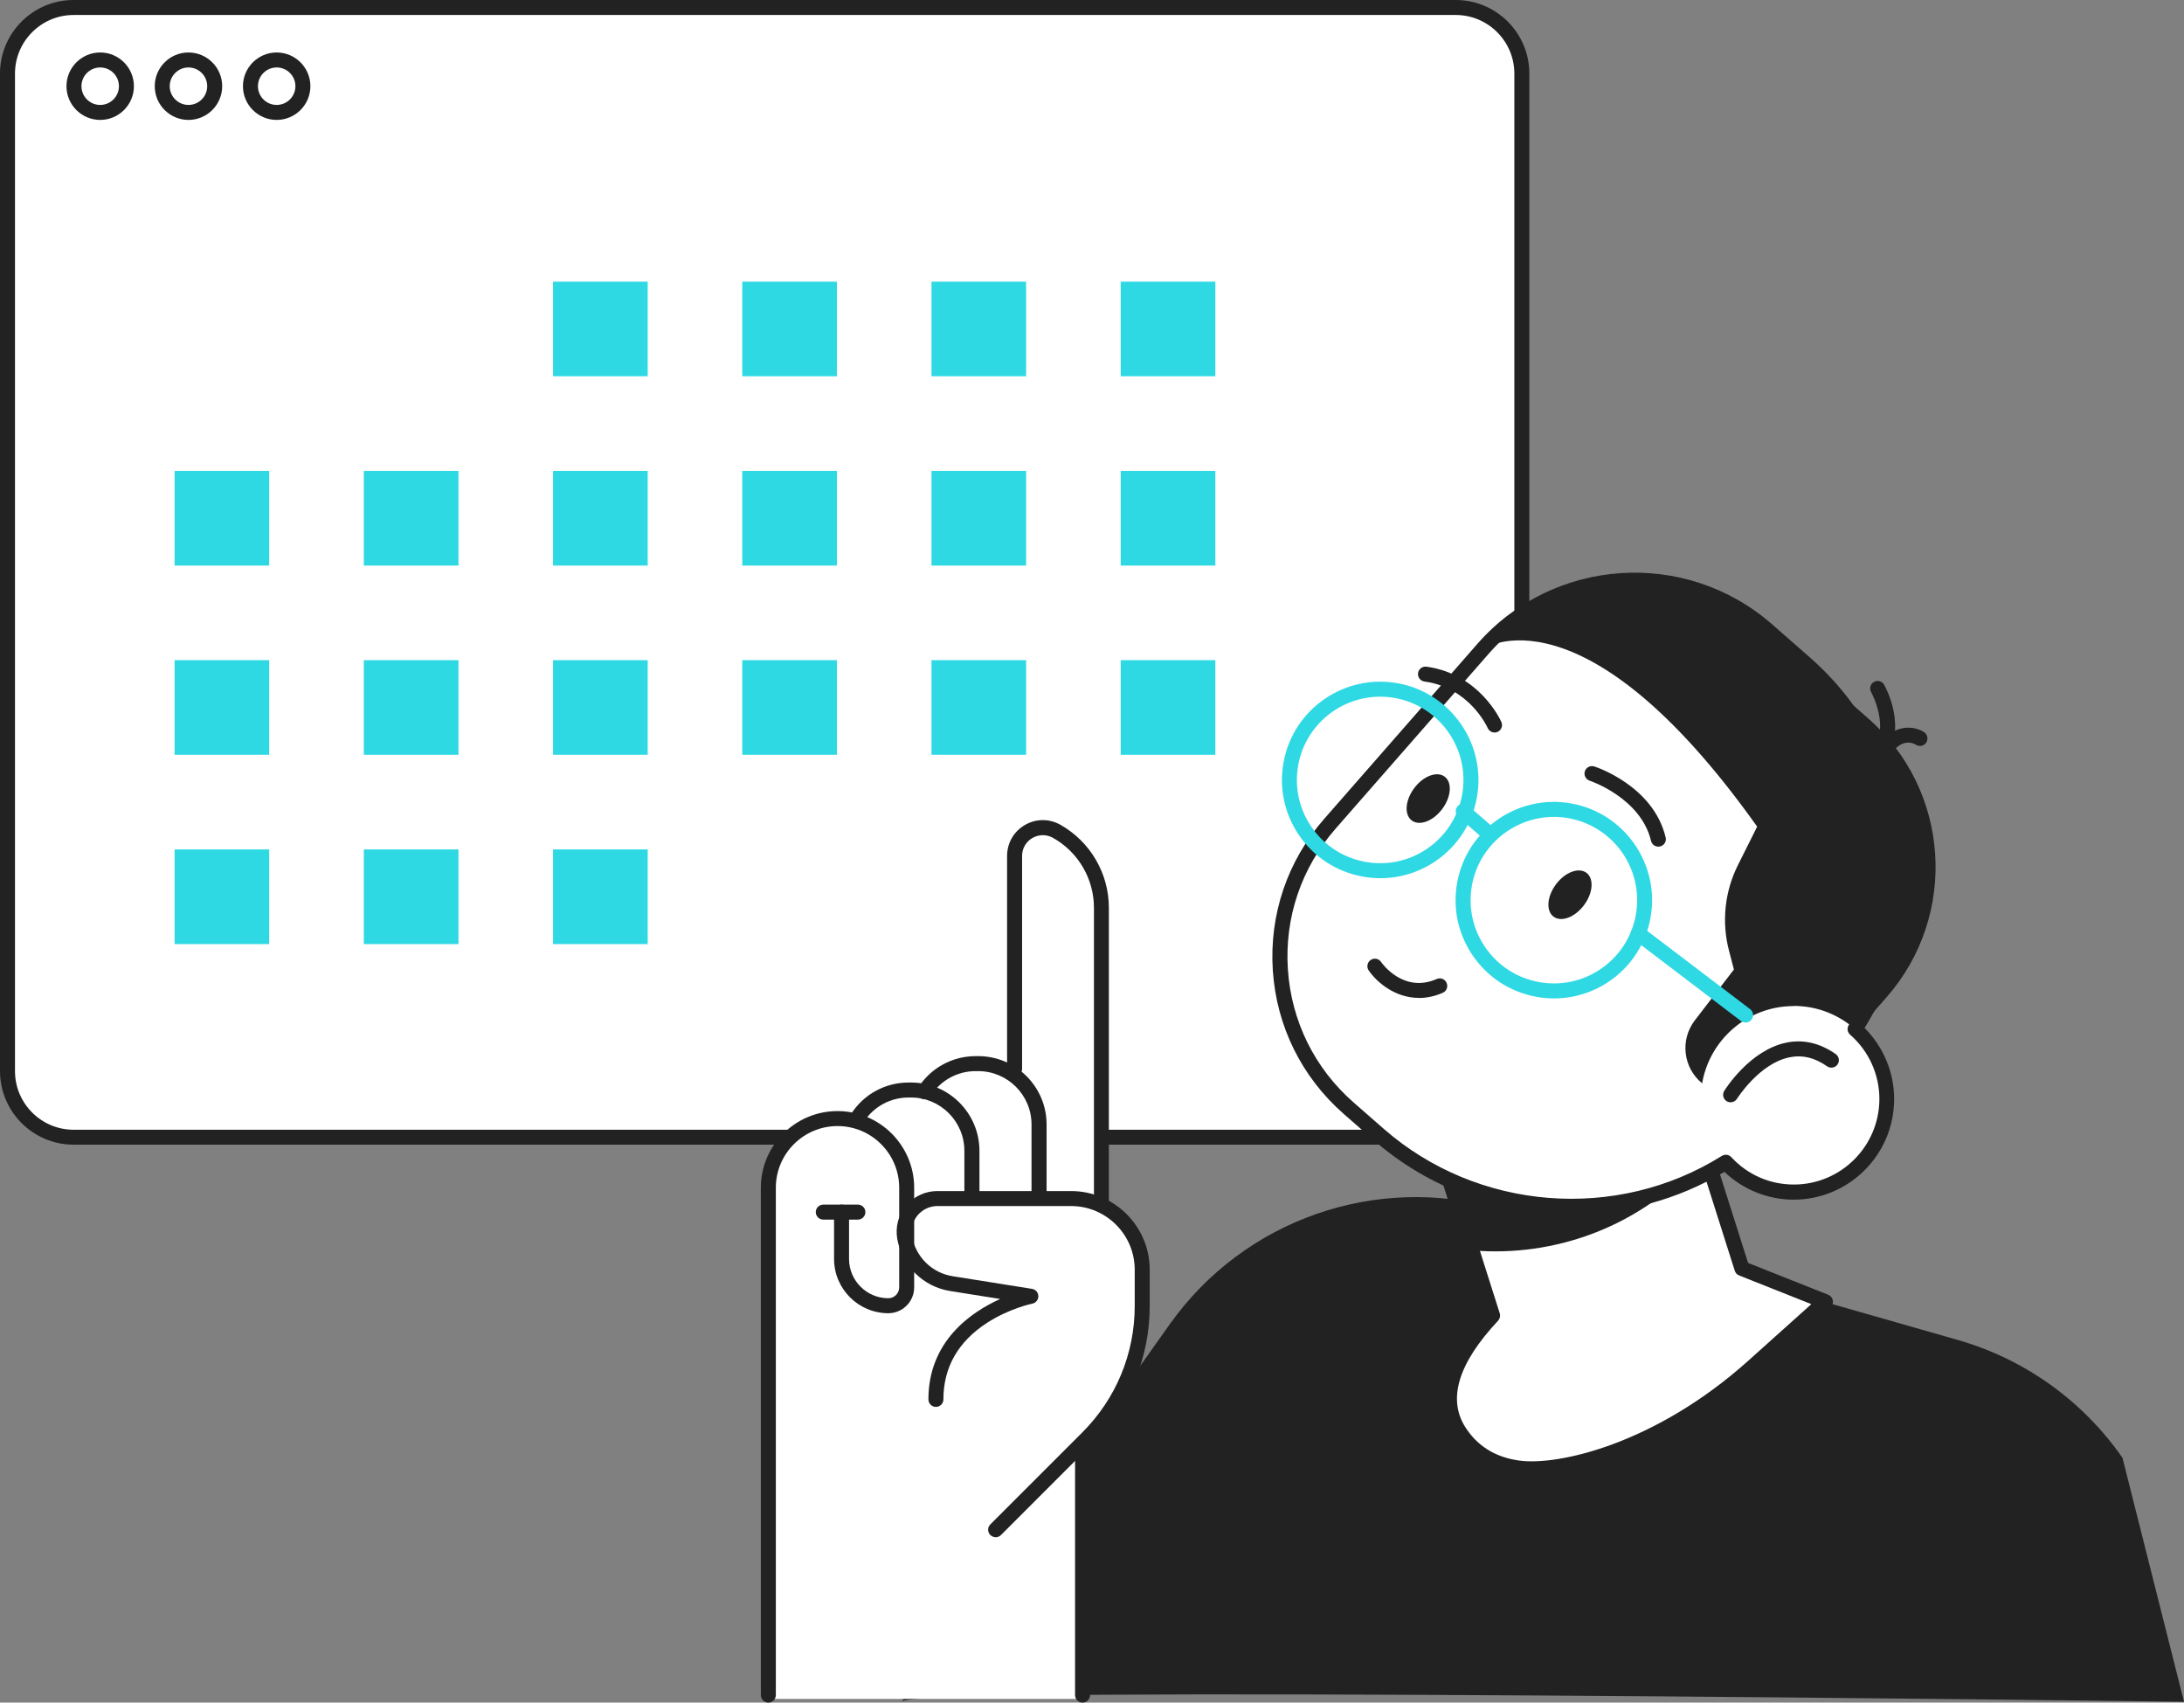 <svg width="204" height="159" viewBox="0 0 204 159" fill="none" xmlns="http://www.w3.org/2000/svg">
<rect x="0" y="0" width="204" height="159" fill="#808080" stroke="none"/>
<g clip-path="url(#clip0_1018_839)">
<path d="M6.874 0.7H135.977C139.386 0.7 142.15 3.465 142.15 6.873V100.029C142.15 103.438 139.386 106.203 135.977 106.203H6.874C3.465 106.203 0.7 103.438 0.7 100.029V6.873C0.7 3.465 3.465 0.7 6.874 0.7Z" fill="white"/>
<path d="M135.977 106.896H6.874C3.087 106.896 0 103.816 0 100.022V6.873C0 3.08 3.08 0 6.874 0H135.977C139.764 0 142.85 3.08 142.85 6.873V100.029C142.85 103.816 139.771 106.903 135.977 106.903V106.896ZM6.874 1.4C3.857 1.4 1.4 3.857 1.4 6.873V100.029C1.4 103.046 3.857 105.503 6.874 105.503H135.977C138.994 105.503 141.45 103.046 141.45 100.029V6.873C141.45 3.857 138.994 1.4 135.977 1.4H6.874Z" fill="#222222"/>
<path d="M9.359 11.199C7.623 11.199 6.209 9.785 6.209 8.049C6.209 6.314 7.623 4.9 9.359 4.9C11.095 4.9 12.508 6.314 12.508 8.049C12.508 9.785 11.095 11.199 9.359 11.199ZM9.359 6.3C8.393 6.3 7.609 7.083 7.609 8.049C7.609 9.015 8.393 9.799 9.359 9.799C10.325 9.799 11.108 9.015 11.108 8.049C11.108 7.083 10.325 6.3 9.359 6.3Z" fill="#222222"/>
<path d="M17.604 11.199C15.868 11.199 14.454 9.785 14.454 8.049C14.454 6.314 15.868 4.9 17.604 4.9C19.34 4.9 20.754 6.314 20.754 8.049C20.754 9.785 19.34 11.199 17.604 11.199ZM17.604 6.3C16.638 6.3 15.854 7.083 15.854 8.049C15.854 9.015 16.638 9.799 17.604 9.799C18.57 9.799 19.354 9.015 19.354 8.049C19.354 7.083 18.57 6.3 17.604 6.3Z" fill="#222222"/>
<path d="M25.843 11.199C24.107 11.199 22.693 9.785 22.693 8.049C22.693 6.314 24.107 4.9 25.843 4.9C27.579 4.9 28.993 6.314 28.993 8.049C28.993 9.785 27.579 11.199 25.843 11.199ZM25.843 6.3C24.877 6.3 24.093 7.083 24.093 8.049C24.093 9.015 24.877 9.799 25.843 9.799C26.809 9.799 27.593 9.015 27.593 8.049C27.593 7.083 26.809 6.3 25.843 6.3Z" fill="#222222"/>
<path d="M84.207 158.923L109.28 123.646C116.202 113.909 128.508 109.598 139.988 112.88L182.854 125.13C189.105 126.914 194.543 130.806 198.253 136.14L204 158.923C204 158.923 84.2 157.369 84.2 158.923H84.207Z" fill="#222222"/>
<path d="M162.702 118.459L154.029 91.119L131.602 98.238L139.414 122.862C136.18 126.312 134.094 130.239 136.278 133.662C141.632 142.04 156.997 133.662 163.745 127.607L170.492 121.553L162.695 118.452L162.702 118.459Z" fill="white"/>
<path d="M143.354 137.897C142.794 137.897 142.248 137.862 141.723 137.792C139.085 137.428 137.055 136.168 135.697 134.047C133.667 130.869 134.654 127.054 138.63 122.694L130.937 98.462C130.881 98.287 130.895 98.091 130.986 97.93C131.07 97.762 131.217 97.643 131.399 97.587L153.826 90.468C154.19 90.349 154.589 90.552 154.708 90.923L163.283 117.941L170.772 120.916C170.996 121.007 171.157 121.203 171.199 121.441C171.241 121.679 171.157 121.924 170.975 122.085L164.228 128.139C159.804 132.101 150.592 137.904 143.368 137.904L143.354 137.897ZM132.484 98.692L140.085 122.645C140.162 122.883 140.099 123.149 139.932 123.338C136.215 127.299 135.193 130.645 136.873 133.284C138 135.048 139.694 136.098 141.912 136.399C145.594 136.903 154.659 134.817 163.283 127.089L169.19 121.791L162.443 119.11C162.247 119.033 162.1 118.872 162.037 118.669L153.574 92.001L132.484 98.692Z" fill="#222222"/>
<path d="M158.306 108.842L152.685 91.119L131.602 97.811L137.622 116.779C145.125 117.381 152.79 114.679 158.306 108.842Z" fill="#222222"/>
<path d="M173.271 96.103C180.369 85.309 178.598 70.667 168.602 61.91L165.081 58.824C157.263 51.978 145.377 52.769 138.532 60.587L124.217 76.938C117.371 84.757 118.162 96.642 125.981 103.487L128.781 105.937C138.049 114.056 151.271 114.756 161.204 108.534C162.793 110.242 165.046 111.313 167.566 111.313C172.368 111.313 176.253 107.421 176.253 102.626C176.253 100.022 175.098 97.692 173.285 96.096L173.271 96.103Z" fill="white"/>
<path d="M146.77 113.349C140.127 113.349 133.506 111.019 128.305 106.469L125.505 104.019C121.585 100.582 119.233 95.83 118.89 90.629C118.547 85.429 120.248 80.403 123.678 76.483L137.993 60.133C145.083 52.034 157.438 51.215 165.529 58.306L169.05 61.392C178.983 70.086 181.132 84.869 174.16 95.998C175.924 97.755 176.925 100.141 176.925 102.64C176.925 107.82 172.711 112.034 167.538 112.034C165.137 112.034 162.814 111.096 161.071 109.437C156.675 112.069 151.705 113.363 146.763 113.363L146.77 113.349ZM152.699 54.876C147.652 54.876 142.633 56.962 139.056 61.049L124.742 77.4C121.557 81.04 119.975 85.702 120.297 90.531C120.619 95.361 122.796 99.778 126.443 102.962L129.243 105.412C137.993 113.077 150.984 114.112 160.833 107.946C161.12 107.771 161.491 107.813 161.715 108.065C163.248 109.717 165.326 110.62 167.559 110.62C171.962 110.62 175.546 107.036 175.546 102.626C175.546 100.33 174.552 98.147 172.816 96.628C172.55 96.397 172.501 96.012 172.69 95.718C179.662 85.114 177.702 70.807 168.147 62.442L164.626 59.356C161.197 56.353 156.941 54.876 152.706 54.876H152.699Z" fill="#222222"/>
<path d="M167.545 93.94C169.834 93.94 171.906 94.829 173.46 96.278L176.225 93.121C182.938 85.45 182.168 73.795 174.496 67.083L165.075 58.837C157.256 51.992 145.37 52.783 138.525 60.601C138.525 60.601 147.834 54.281 164.13 77.197L162.331 80.795C161.092 83.273 160.798 86.121 161.505 88.802L161.96 90.538L158.306 95.291C156.906 97.118 157.214 99.721 158.992 101.17C159.692 97.076 163.255 93.954 167.545 93.954V93.94Z" fill="#222222"/>
<path d="M128.942 82.013C128.375 82.013 127.808 81.964 127.241 81.852C124.833 81.404 122.74 80.046 121.354 78.023C119.968 76 119.45 73.564 119.898 71.157C120.822 66.18 125.624 62.89 130.601 63.814C135.571 64.738 138.868 69.54 137.944 74.516C137.496 76.924 136.138 79.017 134.115 80.403C132.568 81.46 130.776 82.013 128.942 82.013ZM128.914 65.06C125.246 65.06 121.97 67.678 121.27 71.409C120.892 73.452 121.326 75.517 122.502 77.232C123.678 78.947 125.449 80.095 127.493 80.48C129.537 80.858 131.602 80.424 133.317 79.248C135.032 78.072 136.18 76.301 136.565 74.257C137.349 70.044 134.556 65.977 130.342 65.193C129.866 65.102 129.383 65.06 128.914 65.06Z" fill="#2ED9E4"/>
<path d="M145.16 93.24C144.593 93.24 144.026 93.191 143.459 93.079C141.051 92.631 138.959 91.273 137.573 89.25C136.187 87.227 135.669 84.792 136.117 82.384C137.041 77.407 141.842 74.117 146.819 75.041C151.796 75.965 155.086 80.767 154.162 85.743C153.714 88.151 152.356 90.244 150.333 91.63C148.786 92.687 146.994 93.24 145.16 93.24ZM145.139 76.287C141.471 76.287 138.196 78.905 137.496 82.636C137.118 84.68 137.552 86.744 138.728 88.459C139.904 90.174 141.674 91.322 143.718 91.707C145.762 92.085 147.827 91.651 149.542 90.475C151.257 89.299 152.405 87.528 152.79 85.484C153.574 81.271 150.788 77.204 146.567 76.42C146.091 76.329 145.608 76.287 145.139 76.287Z" fill="#2ED9E4"/>
<path d="M163.045 95.494C162.898 95.494 162.751 95.445 162.625 95.354L152.601 87.731C152.293 87.5 152.23 87.059 152.468 86.751C152.699 86.443 153.14 86.38 153.448 86.618L163.472 94.241C163.78 94.472 163.843 94.913 163.605 95.221C163.465 95.403 163.262 95.494 163.045 95.494Z" fill="#2ED9E4"/>
<path d="M138.987 78.471C138.826 78.471 138.658 78.415 138.525 78.296L136.215 76.287C135.921 76.035 135.893 75.594 136.145 75.3C136.397 75.006 136.838 74.978 137.132 75.23L139.442 77.239C139.736 77.491 139.764 77.932 139.512 78.226C139.372 78.387 139.176 78.464 138.987 78.464V78.471Z" fill="#2ED9E4"/>
<path d="M147.953 84.533C147.106 85.666 145.832 86.142 145.111 85.603C144.39 85.065 144.495 83.707 145.342 82.58C146.189 81.446 147.463 80.97 148.184 81.509C148.905 82.048 148.8 83.406 147.953 84.533Z" fill="#222222"/>
<path d="M134.71 75.552C133.863 76.686 132.589 77.162 131.868 76.623C131.147 76.084 131.252 74.726 132.099 73.599C132.946 72.466 134.22 71.99 134.941 72.528C135.662 73.067 135.557 74.425 134.71 75.552Z" fill="#222222"/>
<path d="M132.526 93.191C130.258 93.191 128.55 91.665 127.843 90.622C127.626 90.3 127.71 89.866 128.032 89.649C128.354 89.432 128.788 89.516 129.005 89.838C129.096 89.971 131.091 92.785 134.199 91.427C134.556 91.273 134.969 91.427 135.123 91.791C135.277 92.148 135.123 92.561 134.759 92.715C133.975 93.058 133.226 93.198 132.533 93.198L132.526 93.191Z" fill="#222222"/>
<path d="M154.897 79.066C154.582 79.066 154.295 78.849 154.218 78.527C153.259 74.509 148.534 72.921 148.485 72.906C148.121 72.787 147.918 72.388 148.037 72.025C148.156 71.66 148.548 71.458 148.919 71.577C149.143 71.647 154.442 73.417 155.583 78.205C155.674 78.583 155.443 78.961 155.065 79.045C155.009 79.059 154.953 79.066 154.904 79.066H154.897Z" fill="#222222"/>
<path d="M139.602 68.406C139.336 68.406 139.078 68.252 138.966 67.993C138.896 67.839 137.216 64.206 133.058 63.646C132.673 63.597 132.407 63.24 132.456 62.862C132.505 62.477 132.862 62.211 133.24 62.26C138.189 62.932 140.155 67.237 140.239 67.426C140.393 67.776 140.239 68.196 139.882 68.35C139.791 68.392 139.693 68.413 139.595 68.413L139.602 68.406Z" fill="#222222"/>
<path d="M161.652 102.941C161.526 102.941 161.4 102.906 161.281 102.836C160.952 102.633 160.854 102.199 161.057 101.87C161.155 101.716 163.444 98.07 166.852 97.37C168.441 97.041 169.988 97.405 171.465 98.434C171.78 98.658 171.857 99.092 171.64 99.407C171.416 99.722 170.982 99.799 170.667 99.582C169.505 98.77 168.35 98.49 167.139 98.742C164.326 99.316 162.268 102.577 162.247 102.612C162.114 102.822 161.883 102.941 161.652 102.941Z" fill="#222222"/>
<path d="M175.385 71.283C175.231 71.283 175.07 71.234 174.944 71.122C174.643 70.877 174.601 70.436 174.846 70.135C176.61 67.979 174.797 64.668 174.776 64.633C174.587 64.297 174.706 63.87 175.042 63.681C175.378 63.492 175.805 63.611 175.994 63.947C176.092 64.115 178.297 68.119 175.924 71.017C175.784 71.185 175.588 71.276 175.385 71.276V71.283Z" fill="#222222"/>
<path d="M176.547 70.121C176.365 70.121 176.19 70.051 176.05 69.918C175.777 69.645 175.777 69.204 176.05 68.931C177.478 67.503 179.081 67.944 179.725 68.378C180.047 68.595 180.131 69.029 179.921 69.351C179.711 69.673 179.277 69.757 178.955 69.547C178.794 69.449 177.961 69.001 177.037 69.918C176.897 70.058 176.722 70.121 176.54 70.121H176.547Z" fill="#222222"/>
<path d="M103.232 112.362V84.785C103.232 81.705 101.566 78.849 98.878 77.344C97.94 76.819 96.827 76.826 95.903 77.372C94.972 77.918 94.419 78.877 94.419 79.955V99.826C93.523 99.302 92.48 98.987 91.367 98.987H91.136C89.156 98.987 87.336 99.952 86.202 101.562C85.845 101.492 85.474 101.457 85.096 101.457H84.865C82.8 101.457 80.896 102.5 79.776 104.243C79.762 104.257 79.762 104.278 79.755 104.299C79.265 104.187 78.754 104.117 78.229 104.117C74.47 104.117 71.418 107.176 71.418 110.928V158.307C71.418 158.503 71.572 158.657 71.768 158.657H101.118C101.314 158.657 101.468 158.503 101.468 158.307V134.887L101.832 134.523C105.192 131.163 107.04 126.704 107.04 121.959V118.585C107.04 115.876 105.493 113.531 103.239 112.369L103.232 112.362Z" fill="white"/>
<path d="M92.998 143.552C92.816 143.552 92.641 143.482 92.501 143.349C92.228 143.076 92.228 142.635 92.501 142.362L101.09 133.774C104.247 130.617 105.99 126.417 105.99 121.952V118.578C105.99 115.295 103.323 112.629 100.04 112.629H87.559C86.846 112.629 86.181 112.944 85.719 113.482C85.264 114.028 85.068 114.742 85.187 115.442C85.523 117.367 87.042 118.872 88.974 119.18L96.4 120.363C96.736 120.419 96.981 120.699 96.988 121.042C96.995 121.378 96.757 121.679 96.428 121.742C96.407 121.742 94.279 122.19 92.2 123.534C89.492 125.291 88.12 127.691 88.12 130.687C88.12 131.072 87.805 131.387 87.42 131.387C87.035 131.387 86.72 131.072 86.72 130.687C86.72 125.291 90.639 122.561 93.425 121.308L88.757 120.566C86.23 120.167 84.242 118.2 83.808 115.68C83.619 114.574 83.92 113.44 84.648 112.58C85.376 111.719 86.433 111.229 87.559 111.229H100.04C104.093 111.229 107.39 114.525 107.39 118.578V121.952C107.39 126.795 105.507 131.345 102.084 134.768L93.495 143.356C93.355 143.496 93.18 143.559 92.998 143.559V143.552Z" fill="#222222"/>
<path d="M102.882 113.132C102.497 113.132 102.182 112.818 102.182 112.433V84.778C102.182 82.076 100.719 79.57 98.36 78.247C97.751 77.904 97.03 77.911 96.428 78.261C95.826 78.611 95.469 79.241 95.469 79.934V99.82C95.469 100.204 95.154 100.519 94.769 100.519C94.384 100.519 94.069 100.204 94.069 99.82V79.934C94.069 78.737 94.685 77.659 95.721 77.05C96.757 76.441 98.003 76.434 99.046 77.022C101.839 78.597 103.575 81.565 103.575 84.771V112.426C103.575 112.811 103.26 113.125 102.875 113.125L102.882 113.132Z" fill="#222222"/>
<path d="M97.051 112.376C96.666 112.376 96.351 112.062 96.351 111.677V105.013C96.351 102.262 94.118 100.029 91.367 100.029H91.136C89.428 100.029 87.861 100.89 86.937 102.332C86.727 102.661 86.293 102.752 85.971 102.542C85.649 102.332 85.551 101.898 85.761 101.576C86.944 99.728 88.953 98.629 91.143 98.629H91.374C94.895 98.629 97.758 101.492 97.758 105.013V111.677C97.758 112.062 97.443 112.376 97.058 112.376H97.051Z" fill="#222222"/>
<path d="M90.779 112.559C90.394 112.559 90.079 112.244 90.079 111.859V107.477C90.079 104.726 87.847 102.493 85.096 102.493H84.865C83.157 102.493 81.589 103.354 80.665 104.796C80.455 105.125 80.021 105.216 79.699 105.006C79.37 104.796 79.279 104.362 79.489 104.04C80.672 102.192 82.681 101.093 84.872 101.093H85.103C88.624 101.093 91.487 103.956 91.487 107.477V111.859C91.487 112.244 91.171 112.559 90.787 112.559H90.779Z" fill="#222222"/>
<path d="M101.118 159C100.733 159 100.418 158.685 100.418 158.3V135.811C100.418 135.426 100.733 135.111 101.118 135.111C101.503 135.111 101.818 135.426 101.818 135.811V158.3C101.818 158.685 101.503 159 101.118 159Z" fill="#222222"/>
<path d="M71.768 159C71.383 159 71.068 158.685 71.068 158.3V110.921C71.068 106.973 74.281 103.76 78.229 103.76C82.177 103.76 85.39 106.973 85.39 110.921V120.223C85.39 121.553 84.305 122.638 82.975 122.638C80.182 122.638 77.907 120.363 77.907 117.57V113.195C77.907 112.81 78.222 112.495 78.607 112.495C78.992 112.495 79.307 112.81 79.307 113.195V117.57C79.307 119.593 80.952 121.238 82.975 121.238C83.535 121.238 83.99 120.783 83.99 120.223V110.921C83.99 107.743 81.407 105.16 78.229 105.16C75.051 105.16 72.468 107.743 72.468 110.921V158.3C72.468 158.685 72.153 159 71.768 159Z" fill="#222222"/>
<path d="M80.133 113.895H76.899C76.514 113.895 76.199 113.58 76.199 113.195C76.199 112.81 76.514 112.495 76.899 112.495H80.133C80.518 112.495 80.833 112.81 80.833 113.195C80.833 113.58 80.518 113.895 80.133 113.895Z" fill="#222222"/>
<path d="M60.499 26.304H51.658V35.137H60.499V26.304Z" fill="#2ED9E4"/>
<path d="M78.173 26.304H69.332V35.137H78.173V26.304Z" fill="#2ED9E4"/>
<path d="M95.847 26.304H87.007V35.137H95.847V26.304Z" fill="#2ED9E4"/>
<path d="M113.522 26.304H104.681V35.137H113.522V26.304Z" fill="#2ED9E4"/>
<path d="M25.143 43.978H16.309V52.818H25.143V43.978Z" fill="#2ED9E4"/>
<path d="M42.824 43.978H33.984V52.818H42.824V43.978Z" fill="#2ED9E4"/>
<path d="M60.499 43.978H51.658V52.818H60.499V43.978Z" fill="#2ED9E4"/>
<path d="M78.173 43.978H69.332V52.818H78.173V43.978Z" fill="#2ED9E4"/>
<path d="M95.847 43.978H87.007V52.818H95.847V43.978Z" fill="#2ED9E4"/>
<path d="M113.522 43.978H104.681V52.818H113.522V43.978Z" fill="#2ED9E4"/>
<path d="M25.143 61.651H16.309V70.485H25.143V61.651Z" fill="#2ED9E4"/>
<path d="M42.824 61.651H33.984V70.485H42.824V61.651Z" fill="#2ED9E4"/>
<path d="M60.499 61.651H51.658V70.485H60.499V61.651Z" fill="#2ED9E4"/>
<path d="M78.173 61.651H69.332V70.485H78.173V61.651Z" fill="#2ED9E4"/>
<path d="M95.847 61.651H87.007V70.485H95.847V61.651Z" fill="#2ED9E4"/>
<path d="M113.522 61.651H104.681V70.485H113.522V61.651Z" fill="#2ED9E4"/>
<path d="M25.143 79.325H16.309V88.165H25.143V79.325Z" fill="#2ED9E4"/>
<path d="M42.824 79.325H33.984V88.165H42.824V79.325Z" fill="#2ED9E4"/>
<path d="M60.499 79.325H51.658V88.165H60.499V79.325Z" fill="#2ED9E4"/>
</g>
<defs>
<clipPath id="clip0_1018_839">
<rect width="204" height="159" fill="white"/>
</clipPath>
</defs>
</svg>
